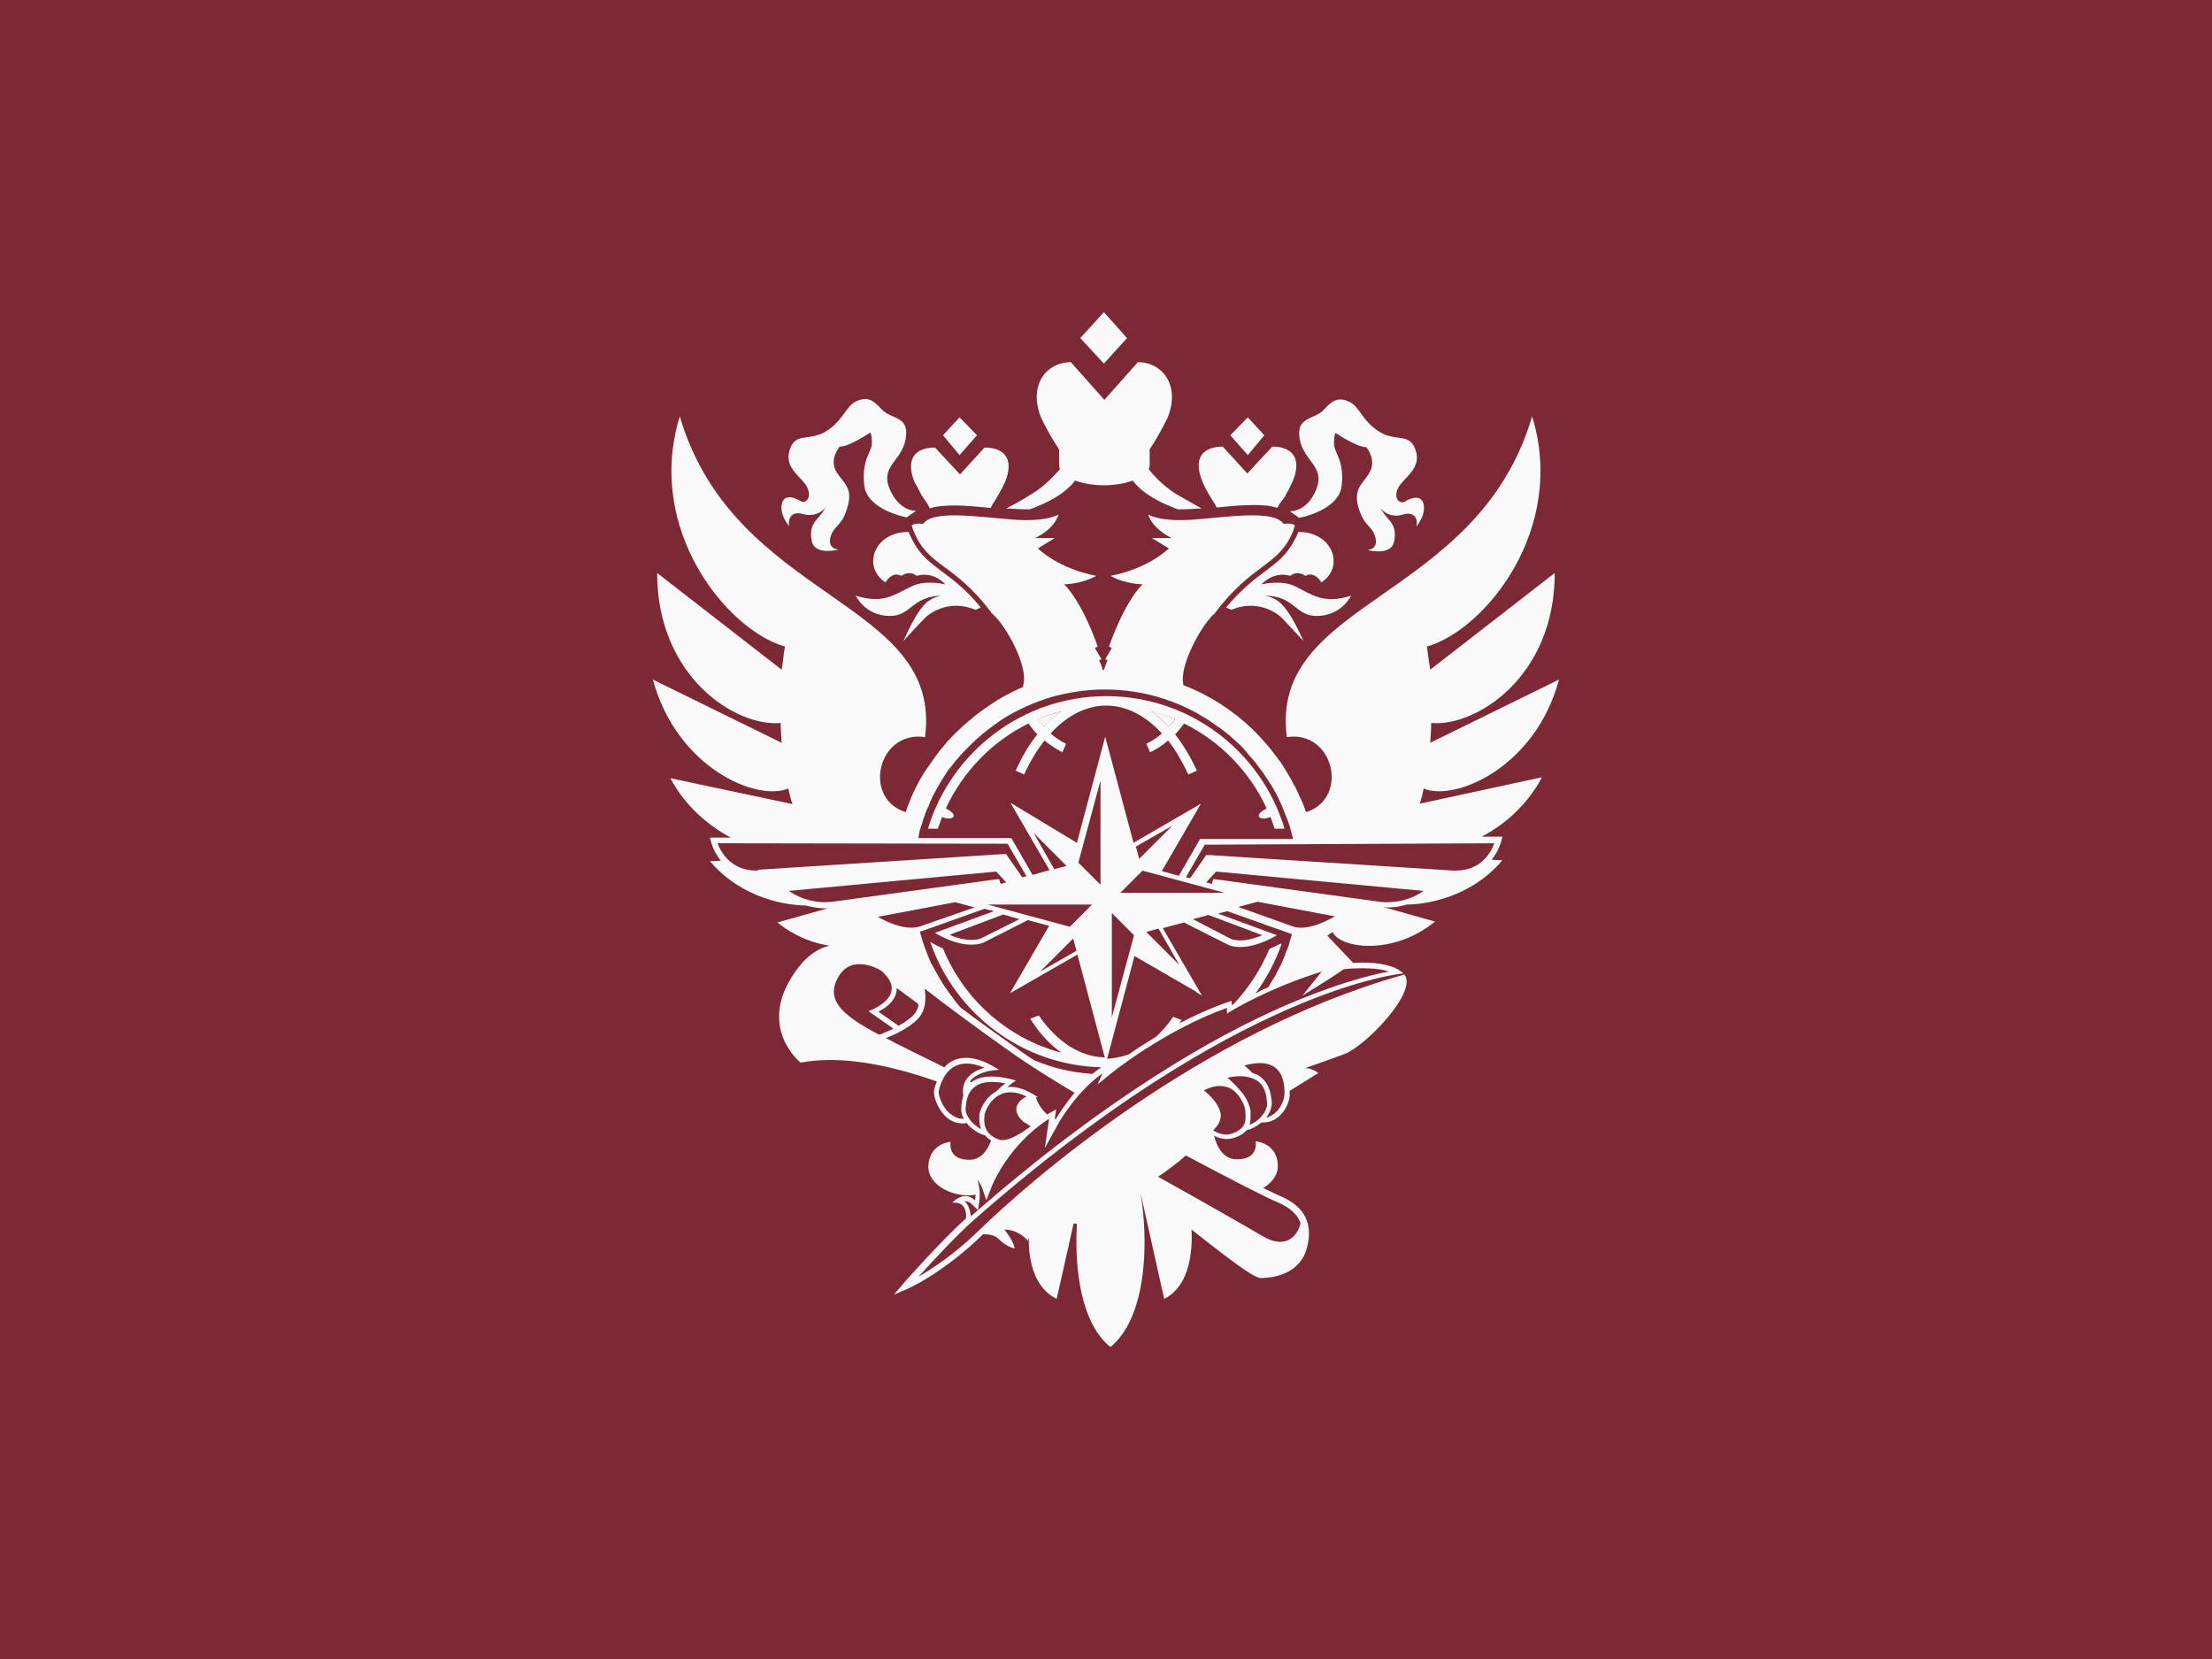 <?xml version="1.0" encoding="UTF-8" standalone="no"?>
<svg
   width="100%"
   height="100%"
   viewBox="0 0 400 300"
   fill="none"
   version="1.1"
   id="svg38"
   sodipodi:docname="empty400x300.svg"
   inkscape:version="1.3 (0e150ed6c4, 2023-07-21)"
   xmlns:inkscape="http://www.inkscape.org/namespaces/inkscape"
   xmlns:sodipodi="http://sodipodi.sourceforge.net/DTD/sodipodi-0.dtd"
   xmlns="http://www.w3.org/2000/svg"
   xmlns:svg="http://www.w3.org/2000/svg">
  <sodipodi:namedview
     id="namedview38"
     pagecolor="#ffffff"
     bordercolor="#000000"
     borderopacity="0.25"
     inkscape:showpageshadow="2"
     inkscape:pageopacity="0.0"
     inkscape:pagecheckerboard="0"
     inkscape:deskcolor="#d1d1d1"
     inkscape:zoom="1.1294449"
     inkscape:cx="36.743714"
     inkscape:cy="11.067384"
     inkscape:window-width="1920"
     inkscape:window-height="1017"
     inkscape:window-x="-8"
     inkscape:window-y="-8"
     inkscape:window-maximized="1"
     inkscape:current-layer="svg38"
     showguides="false" />
  <defs
     id="defs38" />
  <rect
     style="fill:#7d2935;fill-opacity:1;stroke:none;stroke-width:1.876;stroke-opacity:1"
     id="rect62-5"
     width="400"
     height="300"
     x="0"
     y="0"
     inkscape:export-filename="img\empty.png"
     inkscape:export-xdpi="96"
     inkscape:export-ydpi="96" />
  <g
     id="g62-2-6-2-5"
     style="fill:#f9f9f9;stroke-width:0.962"
     inkscape:export-filename="img\logo2-light-big@2x.png"
     inkscape:export-xdpi="96"
     inkscape:export-ydpi="96"
     transform="matrix(0.731,0,0,0.731,37.655,387.589)">
    <g
       id="g7-4-4-0-6-5-3-8-7-5"
       transform="matrix(1.167,0,0,1.167,110,-453)"
       style="fill:#f9f9f9;stroke-width:0.962">
      <path
         d="m 53.1,69.7 c 0,0 3.2,-3.5 4.4,-4.7 1.2,-1.3 5.4,-4.2 10.9,-1.9 l 1.1,-0.5 C 66.4,58.8 63.6,56.7 61.3,55 58.8,53.1 56.6,51.5 55,48.3 c -0.3,-0.6 -0.6,-1.2 -0.8,-1.7 -7.2,-0.1 -10,7.3 -4.9,10.7 0,0 1.3,-2.5 3.4,-1.4 0,0 1.6,-1.3 3.2,0 0,0 3.2,-1.2 6.1,1.8 -1.5,-0.3 -4.6,-0.8 -7.1,0.4 -3.5,1.6 -5.9,3.9 -11.9,2 0,0 2,4.3 7.2,4.3 4.6,0 4.6,-4.1 10.9,-4.3 -1,0.2 -2,0.6 -2.8,1.2 -2.6,2.1 -4.8,7.7 -5.2,8.4 z"
         id="path1-5-1-0-7-9-8-0-1-2"
         style="fill:#f9f9f9;stroke-width:0.962" />
      <polygon
         points="61.5,26.1 65,30.3 68.7,26.1 65,22.3 "
         id="polygon1-0-8-1-4-5-8-0-9-5"
         style="fill:#f9f9f9;stroke-width:0.962" />
      <path
         d="m 56.9,38.7 c 0,0 0,0 0,0 0,0 0,0 0,0 0.1,0 0.1,0 0,0 0.7,1.2 1.3,1.7 1.7,2.7 0,0.1 0,0.1 0.1,0.2 2.9,-1 7.9,-0.6 12.9,-0.1 0.1,-0.2 0.2,-0.4 0.3,-0.6 1,-1.6 2,-3.2 2.8,-5 2,-5.1 -0.5,-7.2 -4.4,-7.2 l -5.2,5.7 -5.3,-5.7 c -3.8,0 -6.4,2 -4.4,7.2 0.5,0.9 1,1.8 1.5,2.8 z"
         id="path2-8-7-9-4-2-9-4-1-6"
         style="fill:#f9f9f9;stroke-width:0.962" />
      <path
         d="m 148,60.1 c -5.9,1.9 -8.4,-0.3 -11.9,-2 -2.5,-1.2 -5.6,-0.7 -7.1,-0.4 2.9,-3 6.1,-1.8 6.1,-1.8 1.6,-1.3 3.2,0 3.2,0 2.1,-1.1 3.4,1.4 3.4,1.4 5.1,-3.4 2.3,-10.8 -4.9,-10.7 -0.2,0.5 -0.4,1.1 -0.8,1.7 -1.6,3.2 -3.8,4.8 -6.3,6.7 -2.3,1.7 -5,3.8 -8.2,7.6 l 1.1,0.5 c 5.5,-2.3 9.7,0.6 10.9,1.9 1.2,1.3 4.4,4.7 4.4,4.7 -0.4,-0.7 -2.6,-6.3 -5.3,-8.4 -0.8,-0.6 -1.8,-1 -2.8,-1.2 6.3,0.1 6.3,4.3 10.9,4.3 5.3,0 7.3,-4.3 7.3,-4.3 z"
         id="path3-1-4-8-4-8-0-1-3-5"
         style="fill:#f9f9f9;stroke-width:0.962" />
      <polygon
         points="90.6,5.5 95.6,10.9 100.5,5.5 95.6,0 "
         id="polygon3-9-7-1-5-3-5-8-6-0"
         style="fill:#f9f9f9;stroke-width:0.962" />
      <path
         d="m 80.2,38.6 c -1.7,1.1 -3.7,2.2 -5.3,3 0.5,0 1.1,0.1 1.6,0.1 1.3,0.1 2.4,0.1 3.4,0.1 3.5,-1.3 7.3,-3.1 9.6,-6.1 1.7,0.6 3.8,1 6.1,1 2.3,0 4.5,-0.4 6.1,-1 2.3,3 6.1,4.8 9.6,6.1 1,0 2.1,0 3.4,-0.1 0.5,0 1,-0.1 1.6,-0.1 -1.6,-0.9 -3.6,-2 -5.3,-3 -3.1,-1.9 -5.2,-4.4 -5.9,-5.3 0.1,-0.2 0.2,-0.5 0.2,-0.8 v -3.4 c 1.4,-2.1 2.6,-4.3 3.8,-6.7 2.8,-7 -1.2,-11.8 -6.3,-11.8 l -7.1,8 -7.1,-8 c -5.2,0 -9.1,4.9 -6.3,11.8 1.1,2.3 2.4,4.6 3.8,6.7 v 3.4 c 0,0.3 0.1,0.5 0.2,0.8 -0.9,0.9 -3,3.5 -6.1,5.3 z"
         id="path4-8-1-1-9-1-3-3-4-6"
         style="fill:#f9f9f9;stroke-width:0.962" />
      <polygon
         points="122.4,26.1 126.1,30.3 129.6,26.1 126.1,22.3 "
         id="polygon4-6-2-0-8-5-7-97-1-7"
         style="fill:#f9f9f9;stroke-width:0.962" />
      <path
         d="m 119.2,40.8 c 0.1,0.2 0.2,0.4 0.3,0.6 5,-0.5 10,-0.9 12.9,0.1 0,-0.1 0,-0.1 0.1,-0.2 0.4,-1 1.1,-1.5 1.7,-2.6 0,0 0,0 0,0 0,0 0,0 0,-0.1 0,0 0,0 0,0 0.6,-0.9 1,-1.9 1.5,-2.9 2,-5.2 -0.6,-7.2 -4.4,-7.2 l -5.3,5.7 -5.2,-5.7 c -3.9,0 -6.4,2.1 -4.4,7.2 0.7,1.8 1.8,3.5 2.8,5.1 z"
         id="path5-2-7-2-8-9-9-6-9-6"
         style="fill:#f9f9f9;stroke-width:0.962" />
      <path
         d="m 31.8,42.8 c 3.2,0.9 4.9,-1.5 4.9,-1.5 0,0 -0.8,1.3 -1.5,2.1 -0.7,0.8 -2.2,2.1 -1.5,5.2 0.7,3.1 5.7,1.7 5.7,1.7 -1.3,0 -2.4,-1 -1.6,-3.1 0.8,-2.1 2.4,-1.9 3.5,-6.1 1.2,-4.2 -1.3,-5.1 -2.6,-7.6 -1.2,-2.6 0.9,-5 0.9,-5 1.9,0.1 6.5,-3 6.5,-3 0,0 0.4,0.8 0.3,2.5 -0.1,1.7 -2.2,3.4 -1.6,8.7 0.6,5.3 9,6.8 9,6.8 l 2,-1.4 c 0,0 -3.5,0.3 -5.6,-4.6 -2.1,-4.9 2.6,-5.9 3.4,-10.7 0.8,-4.9 -3.1,-4 -5.1,-6.2 -2,-2.2 -3.2,-2.7 -5.4,-1.7 -2.2,1 -2.7,4 -6.3,6.3 -3.6,2.3 -6.6,0.1 -7.8,4 -1.3,3.9 2.7,5.8 3.7,7.9 1,2.1 -0.2,3.7 -1.5,2.9 -1.3,-0.8 -3.5,-1.5 -3.9,0.8 -0.4,2.3 1.6,4.6 1.6,4.6 -0.2,-0.5 -0.3,-3.5 2.9,-2.6 z"
         id="path6-3-2-4-2-6-6-5-1-5"
         style="fill:#f9f9f9;stroke-width:0.962" />
      <path
         d="m 140.6,37.6 c -2,4.9 -5.6,4.6 -5.6,4.6 l 2,1.4 c 0,0 8.4,-1.5 9,-6.8 0.6,-5.3 -1.5,-6.9 -1.6,-8.7 -0.1,-1.8 0.3,-2.5 0.3,-2.5 0,0 4.6,3.1 6.5,3 0,0 2.1,2.4 0.9,5 -1.2,2.6 -3.7,3.4 -2.6,7.6 1.2,4.2 2.8,4 3.5,6.1 0.8,2.1 -0.3,3.1 -1.6,3.1 0,0 5,1.4 5.7,-1.7 0.7,-3.1 -0.8,-4.4 -1.5,-5.2 -0.7,-0.8 -1.5,-2.1 -1.5,-2.1 0,0 1.7,2.5 4.9,1.5 3.2,-0.9 3.1,2 2.8,2.6 0,0 2,-2.3 1.6,-4.6 -0.4,-2.3 -2.6,-1.6 -3.9,-0.8 -1.3,0.8 -2.6,-0.8 -1.5,-2.9 1.1,-2.1 5,-4 3.7,-7.9 -1.3,-3.9 -4.2,-1.7 -7.8,-4 -3.6,-2.3 -4.1,-5.3 -6.3,-6.3 -2.2,-1 -3.4,-0.5 -5.4,1.7 -2,2.2 -5.9,1.3 -5.1,6.2 0.9,4.8 5.5,5.8 3.5,10.7 z"
         id="path7-6-1-3-4-6-9-0-6-7"
         style="fill:#f9f9f9;stroke-width:0.962" />
    </g>
    <g
       id="g10-2-9-8-4-3-2-4-5-5"
       transform="matrix(1.167,0,0,1.167,110,-453)"
       style="fill:#f9f9f9;stroke-width:0.962">
      <path
         class="st0"
         d="m 82.9,87.9 c 1.2,-1.3 2.4,-2.4 3.7,-3.3 -1.8,0.5 -3.5,1 -5.1,1.7 0.4,0.6 0.9,1.1 1.4,1.6 z"
         id="path8-7-9-6-8-7-3-7-4-6"
         style="fill:#f9f9f9;stroke-width:0.962" />
      <path
         class="st0"
         d="m 109.3,87.9 c 0.5,-0.5 0.9,-1 1.4,-1.6 -1.6,-0.7 -3.4,-1.3 -5.1,-1.7 1.3,0.9 2.6,2 3.7,3.3 z"
         id="path9-0-9-3-2-6-5-8-5-7"
         style="fill:#f9f9f9;stroke-width:0.962" />
      <path
         d="m 96.1,81.4 c -17.8,0 -32.9,11.9 -37.8,28.1 h 2.1 c 0.3,-0.8 0.6,-1.7 0.9,-2.5 1.8,0.9 4.1,-0.1 0.8,-1.8 3.6,-7.8 9.8,-14.2 17.5,-18 0.6,0.8 1.2,1.6 1.9,2.3 -1.8,2.2 -3.3,4.8 -4.6,7.7 l 1.8,0.8 c 1.2,-2.7 2.7,-5.1 4.3,-7.2 1.2,1 2.5,1.8 3.8,2.5 l 0.8,-1.8 v 0 c -1.2,-0.6 -2.3,-1.3 -3.3,-2.2 3.4,-3.7 7.5,-5.9 11.8,-5.9 4.3,0 8.4,2.2 11.8,5.9 -1,0.9 -2.1,1.6 -3.3,2.2 l 0.8,1.8 c 1.4,-0.7 2.7,-1.5 3.8,-2.5 1.6,2 3,4.5 4.3,7.2 l 1.8,-0.8 v 0 c -1.3,-2.9 -2.9,-5.5 -4.6,-7.7 0.7,-0.7 1.3,-1.5 1.9,-2.3 7.7,3.8 13.9,10.2 17.5,18 -3.3,1.7 -1,2.7 0.8,1.8 0.3,0.8 0.6,1.6 0.9,2.5 h 2.1 C 129,93.2 113.9,81.4 96.1,81.4 Z m -13.2,6.5 c -0.5,-0.5 -0.9,-1 -1.4,-1.6 1.7,-0.7 3.4,-1.3 5.1,-1.7 -1.3,0.9 -2.6,2 -3.7,3.3 z m 26.4,0 c -1.2,-1.3 -2.4,-2.4 -3.7,-3.3 1.8,0.5 3.5,1 5.1,1.7 -0.4,0.6 -0.9,1.1 -1.4,1.6 z"
         id="path10-9-7-0-0-9-9-6-2-8"
         style="fill:#f9f9f9;stroke-width:0.962" />
    </g>
    <path
       d="m 300.658,-335.151 c 7.701,3.267 27.654,-5.134 33.488,-26.954 l -31.854,15.635 c 0.117,-1.517 0.233,-3.267 0.233,-4.901 10.851,1.05 30.571,-11.201 30.571,-37.105 l -30.804,23.92 c -0.35,-1.984 -0.583,-3.85 -0.817,-5.717 14.352,-4.084 34.655,-29.054 26.02,-56.941 -13.535,45.973 -65.108,45.156 -60.675,79.344 11.552,-1.75 15.402,14.819 5.134,18.436 l -0.35,0.117 c 0,-0.117 -0.117,-0.233 -0.117,-0.233 -0.35,-0.933 -0.7,-1.984 -1.167,-2.917 0,-0.117 -0.117,-0.117 -0.117,-0.233 -0.467,-1.05 -0.933,-2.1 -1.4,-3.034 0,0 0,-0.117 -0.117,-0.117 -1.05,-2.1 -2.217,-3.967 -3.5,-5.951 0,0 -0.117,-0.117 -0.117,-0.117 -0.7,-0.933 -1.4,-1.867 -2.1,-2.8 0,0 0,0 0,0 -1.517,-1.867 -3.034,-3.5 -4.667,-5.134 0,0 0,0 0,0 -4.901,-4.667 -10.618,-8.401 -17.036,-10.851 -1.167,-4.084 3.384,-12.952 6.534,-16.569 0.35,-0.467 0.817,-0.933 1.284,-1.284 0,-0.117 0.117,-0.117 0.117,-0.233 4.434,-5.834 8.284,-8.751 11.435,-11.085 2.917,-2.217 5.251,-3.967 7.001,-7.351 0.7,-1.284 0.933,-2.217 1.167,-3.034 -0.933,-0.7 -2.8,-0.35 -2.8,-0.35 -2.334,-3.617 -14.235,-1.634 -22.52,-1.05 -8.168,0.583 -10.968,-1.284 -10.968,-1.284 1.167,3.734 5.834,5.834 5.834,5.834 h -4.901 l 4.201,2.567 c -6.067,5.484 -14.469,6.768 -14.469,6.768 3.734,2.1 7.934,2.1 7.934,2.1 -4.784,4.901 -8.284,15.402 -8.284,15.402 l 0.7,0.35 -1.634,2.8 0.583,0.233 c -0.233,0.35 -0.583,1.4 -0.933,2.45 -0.117,0 -0.117,0 -0.233,0 -0.35,-1.05 -0.7,-2.1 -0.933,-2.45 l 0.583,-0.233 -1.634,-2.8 0.7,-0.35 c 0,0 -3.5,-10.501 -8.284,-15.402 0,0 4.201,0 7.934,-2.1 0,0 -8.401,-1.284 -14.469,-6.768 l 4.201,-2.567 h -4.901 c 0,0 4.667,-1.984 5.834,-5.834 0,0 -2.8,1.867 -10.968,1.284 -8.168,-0.583 -20.186,-2.567 -22.52,1.05 0,0 -1.867,-0.35 -2.8,0.35 0.117,0.7 0.467,1.634 1.167,3.034 1.75,3.384 3.967,5.134 7.001,7.351 3.15,2.334 7.001,5.251 11.435,11.085 0,0.117 0.117,0.117 0.117,0.233 0.467,0.467 0.933,0.817 1.284,1.284 3.267,3.617 7.818,12.485 6.534,16.569 0,0.117 0,0.35 0,0.467 0,0 -0.117,0 -0.117,0 -1.05,0.467 -2.1,0.933 -3.034,1.4 0,0 -0.117,0 -0.117,0.117 -1.05,0.467 -1.984,1.05 -3.034,1.634 0,0 -0.117,0 -0.117,0.117 -0.933,0.583 -1.867,1.167 -2.8,1.867 -0.117,0.117 -0.233,0.117 -0.35,0.233 -0.933,0.583 -1.75,1.284 -2.684,1.984 -0.117,0.117 -0.117,0.117 -0.233,0.233 -1.75,1.4 -3.5,3.034 -5.134,4.667 0,0 -0.117,0.117 -0.117,0.117 -0.817,0.817 -1.517,1.634 -2.217,2.567 -0.117,0.117 -0.117,0.117 -0.233,0.233 -1.4,1.75 -2.684,3.617 -3.967,5.484 -0.7,1.05 -1.4,2.217 -1.984,3.384 0,0.117 -0.117,0.117 -0.117,0.233 -0.583,1.05 -1.05,2.1 -1.517,3.15 0,0 0,0.117 0,0.117 -0.467,1.05 -0.817,1.984 -1.167,3.034 0,0.117 -0.117,0.233 -0.117,0.35 l -0.35,-0.117 c -10.385,-3.617 -6.418,-20.186 5.134,-18.436 4.434,-34.188 -47.139,-33.371 -60.675,-79.344 -8.634,27.887 11.668,52.857 26.02,56.941 -0.35,1.75 -0.467,3.734 -0.817,5.717 l -30.804,-23.92 c 0,25.903 19.719,38.155 30.571,37.105 0,1.517 0.117,3.267 0.233,4.901 L 110,-362.105 c 5.951,21.936 25.787,30.221 33.488,26.954 0.35,1.284 0.583,2.684 1.05,3.85 l -30.221,-6.418 c 3.734,7.001 9.335,11.668 14.935,14.702 h -5.134 c 0,0 0.467,3.034 2.684,5.717 l -2.684,0.117 c 6.534,7.818 16.335,10.851 23.686,10.968 1.4,0.35 3.034,0.7 4.784,0.7 0.35,0 0.7,0 1.05,-0.117 l -12.835,3.617 c 4.201,3.384 8.751,5.134 12.835,5.717 -3.15,0.817 -6.067,2.917 -8.634,6.768 -9.335,13.535 1.517,22.17 1.517,22.17 10.151,-1.867 22.053,0.583 33.721,4.667 -0.467,1.167 -0.7,2.1 -0.7,2.45 -0.117,1.867 1.634,6.301 5.017,7.584 0.7,0.233 1.4,0.35 2.1,0.35 0.35,0 0.583,0 0.933,-0.117 0.817,1.05 2.1,2.1 3.734,2.8 0.233,0.117 0.467,0.117 0.817,0.233 0.35,0.467 0.933,0.933 1.517,1.284 -0.583,1.634 -1.984,4.667 -5.134,4.784 -4.317,0.117 -5.134,-2.334 -4.901,-4.434 0,0 -5.134,0.35 -5.484,5.834 -0.233,5.251 6.884,8.168 11.668,7.234 0,0.817 -0.117,1.4 -0.117,1.4 -0.817,-0.7 -1.634,-1.05 -2.334,-1.05 -1.867,0 -3.267,1.634 -3.267,1.634 0.233,0 0.35,0 0.583,0 2.45,0 2.917,2.1 2.8,3.85 -6.067,5.484 -15.752,16.335 -15.752,16.452 l -2.1,2.45 3.034,-1.284 c 0.35,-0.117 9.101,-3.967 19.019,-13.652 1.284,0 2.8,0.117 3.85,1.167 2.1,2.1 3.967,2.334 3.967,2.334 -0.35,-2.1 -2.567,-4.667 -2.567,-4.667 3.734,0 5.834,2.8 5.834,2.8 0.117,-0.35 0.117,-0.583 0.233,-0.817 -0.117,6.768 1.867,12.718 6.884,15.169 0.117,-0.35 2.45,-10.968 4.201,-18.669 0.233,0 0.583,0.117 0.817,0.117 -0.7,11.902 1.284,24.853 8.284,30.454 8.518,-6.884 9.685,-24.387 7.468,-38.038 0.117,0.7 5.717,25.437 5.834,26.137 5.367,-2.684 7.118,-9.568 6.768,-17.152 13.535,10.735 15.985,12.018 17.386,12.018 0.35,0 0.7,-0.117 1.167,-0.117 2.334,-0.117 8.284,-1.284 9.918,-7.118 1.634,-5.834 -0.117,-10.385 -6.534,-13.068 -0.817,-0.35 -2.217,-1.05 -4.201,-1.984 2.1,-1.284 3.734,-3.267 3.617,-5.717 -0.233,-5.484 -5.484,-5.834 -5.484,-5.834 0.233,2.1 -0.583,4.551 -4.901,4.434 -4.317,-0.117 -5.367,-5.834 -5.367,-5.834 v 0 c 0.817,0.467 1.867,0.817 3.15,0.817 0.583,0 1.284,-0.117 1.984,-0.35 1.4,-0.467 2.334,-1.167 2.917,-1.867 0.35,-0.117 0.817,-0.117 1.167,-0.35 0.933,-0.35 1.75,-0.933 2.45,-1.517 0.117,0 0.233,0 0.35,0 0.7,0 1.4,-0.117 2.1,-0.35 3.5,-1.4 4.784,-5.367 4.551,-7.118 v -0.35 l 7.118,-4.434 c -1.984,-1.4 -3.384,-1.167 -3.384,-1.167 0,0 4.434,-1.517 9.801,-3.5 5.251,-1.984 18.319,-15.519 14.819,-19.719 -0.117,0 -0.117,0 -0.233,0.117 -50.757,14.235 -92.995,51.573 -105.13,63.358 -5.834,5.717 -11.435,9.335 -14.819,11.318 3.5,-3.85 9.451,-10.268 13.535,-13.885 v 0 c 65.692,-57.874 106.414,-61.141 106.414,-61.141 -2.1,-2.1 -6.418,-2.684 -9.918,-2.684 -0.933,0 -1.75,0 -2.45,0.117 l -0.233,-0.233 -6.184,-6.534 1.284,-0.933 c 1.867,4.084 14.935,5.951 25.32,-2.567 l -12.835,-3.617 c 0.35,0 0.7,0.117 1.05,0.117 1.75,0 3.384,-0.233 4.784,-0.7 7.351,-0.117 17.152,-3.15 23.686,-10.968 l -2.684,-0.117 c 2.217,-2.684 2.684,-5.717 2.684,-5.717 h -5.134 c 5.601,-2.917 11.201,-7.701 14.935,-14.702 l -30.221,6.534 c 0.35,-1.05 0.7,-2.45 0.933,-3.734 z m -36.988,68.842 c 2.334,1.517 2.567,4.784 2.567,6.067 v 0.35 c 0.117,1.517 -1.05,4.784 -3.85,5.951 -0.233,0.117 -0.467,0.117 -0.7,0.233 0.933,-1.167 1.4,-2.567 1.4,-3.5 v -0.35 c -0.117,-1.284 -0.35,-4.434 -2.8,-6.301 -0.583,-0.467 -1.284,-0.7 -1.984,-0.933 -0.7,-0.7 -1.4,-1.4 -1.984,-1.867 3.15,-0.817 5.601,-0.817 7.351,0.35 z m -4.084,3.5 c 2.1,1.517 2.217,4.084 2.334,5.367 v 0.35 c 0.117,1.284 -1.4,3.967 -4.317,5.134 0.35,-1.167 0.233,-2.334 0.233,-3.15 v -0.35 c -0.117,-0.933 -0.933,-3.384 -2.684,-5.134 -0.933,-1.167 -2.1,-2.217 -3.034,-3.034 3.267,-0.7 5.717,-0.35 7.468,0.817 z m -6.884,1.75 c 2.684,1.4 3.851,4.784 3.851,5.601 v 0.35 c 0.117,1.634 0.467,3.967 -3.15,5.251 -2.1,0.817 -3.967,-0.233 -4.784,-0.7 l 0.467,-0.583 c 0.933,-0.933 1.4,-2.1 1.4,-3.267 -0.233,-2.567 -2.8,-5.017 -4.201,-6.067 2.45,-1.284 4.551,-1.4 6.418,-0.583 z m -11.668,17.386 c 0.233,-0.233 0.467,-0.467 0.817,-0.7 10.735,5.717 19.836,10.385 22.636,11.552 3.034,1.284 4.901,2.917 5.717,5.134 -0.467,2.567 -3.15,7.001 -9.568,3.15 -3.15,-1.867 -14.352,-8.284 -25.67,-14.585 2.45,-1.634 4.551,-3.267 6.067,-4.551 z m -64.875,-81.561 v 0 c 0.117,-0.233 0.117,-0.467 0.233,-0.7 0.233,-0.583 0.35,-1.284 0.583,-1.867 0.117,-0.35 0.233,-0.583 0.35,-0.933 0.233,-0.817 0.583,-1.517 0.933,-2.217 0.117,-0.35 0.233,-0.583 0.35,-0.933 0.35,-0.817 0.7,-1.517 1.05,-2.217 0.117,-0.233 0.233,-0.35 0.35,-0.583 0.35,-0.7 0.7,-1.284 1.05,-1.867 0.117,-0.233 0.233,-0.467 0.35,-0.583 0.467,-0.7 0.933,-1.517 1.4,-2.217 0.117,-0.233 0.233,-0.35 0.467,-0.583 0.583,-0.7 1.05,-1.4 1.634,-2.1 0.117,-0.117 0.117,-0.233 0.233,-0.233 0.583,-0.7 1.167,-1.4 1.75,-1.984 0.117,-0.117 0.117,-0.117 0.233,-0.233 0.7,-0.7 1.4,-1.4 2.1,-2.1 0.117,-0.117 0.233,-0.117 0.233,-0.233 0.7,-0.7 1.517,-1.284 2.217,-1.984 0,0 0,0 0,0 1.634,-1.284 3.384,-2.567 5.134,-3.734 0,0 0,0 0,0 3.617,-2.217 7.584,-3.967 11.785,-5.251 v 0 c 4.201,-1.167 8.634,-1.867 13.185,-1.867 5.134,0 10.151,0.817 14.702,2.334 2.917,0.933 5.834,2.217 8.518,3.734 0,0 0.117,0.117 0.117,0.117 1.75,0.933 3.384,2.1 5.017,3.267 0.117,0 0.117,0.117 0.233,0.117 0.7,0.583 1.517,1.167 2.217,1.75 0.117,0.117 0.233,0.117 0.233,0.233 0.7,0.583 1.4,1.284 2.1,1.867 0,0 0,0 0,0 0.7,0.583 1.284,1.284 1.867,1.984 0.117,0.117 0.233,0.233 0.35,0.467 0.583,0.7 1.167,1.284 1.75,1.984 0.117,0.117 0.233,0.233 0.35,0.467 0.467,0.583 0.933,1.284 1.4,1.867 0.117,0.117 0.233,0.35 0.35,0.467 0.467,0.7 0.933,1.4 1.4,2.1 0.117,0.233 0.233,0.467 0.467,0.7 0.467,0.7 0.817,1.517 1.284,2.217 0.117,0.117 0.117,0.35 0.233,0.467 0.35,0.583 0.583,1.284 0.933,1.984 0.117,0.233 0.233,0.467 0.35,0.817 0.35,0.7 0.583,1.517 0.933,2.334 0.117,0.233 0.233,0.583 0.35,0.817 0.233,0.7 0.467,1.4 0.7,1.984 0,0.233 0.117,0.35 0.117,0.583 v 0 c 0.233,0.817 0.467,1.517 0.583,2.334 h -22.986 l -5.251,9.101 -4.201,-1.167 9.685,-16.686 -16.686,9.685 -7.001,-26.253 -7.001,26.253 -16.452,-9.918 9.685,16.686 -4.201,1.167 -5.251,-9.101 h -22.986 c 0.117,-0.817 0.233,-1.634 0.467,-2.334 z m 86.345,29.754 c -2.1,5.017 -5.134,9.685 -8.751,13.535 -0.35,0.233 -0.583,0.35 -0.583,0.35 v -1.05 c -4.551,1.517 -8.985,3.5 -12.952,5.601 0.233,-0.233 0.35,-0.583 0.583,-0.817 l -2.1,-0.817 c -1.284,1.867 -2.684,3.5 -4.201,4.901 -2.684,1.634 -5.017,3.15 -6.884,4.434 -1.75,0.583 -3.5,0.933 -5.251,1.05 l 6.768,-25.437 14.702,8.518 0.467,0.233 v 0.117 l 1.517,0.933 -9.685,-16.686 5.251,-1.4 11.085,5.601 c 0.933,0.35 1.867,0.467 2.917,0.467 4.317,0 8.985,-2.917 8.985,-2.917 l -14.585,-5.367 2.334,-0.583 15.402,5.484 c 0.233,0.117 0.35,0.117 0.583,0.117 -0.233,0.817 -0.467,1.517 -0.7,2.334 0,0 0,0.117 0,0.117 -0.233,0.817 -0.583,1.634 -0.933,2.45 0,0.117 -0.117,0.35 -0.117,0.467 -0.35,0.817 -0.7,1.634 -1.05,2.45 -0.117,0.117 -0.117,0.233 -0.233,0.35 -0.35,0.817 -0.817,1.517 -1.167,2.334 0,0 0,0.117 -0.117,0.117 -0.467,0.817 -0.933,1.517 -1.4,2.334 0,0.117 -0.117,0.117 -0.117,0.233 -1.167,0.467 -2.217,1.05 -3.15,1.517 2.684,-3.734 4.901,-7.818 6.418,-12.252 -0.233,-0.117 -1.4,0.583 -3.034,1.284 z m -39.438,29.521 c -0.117,0.117 -0.117,0.117 -0.117,0.117 z m 0.467,-12.602 v -25.787 l 5.484,5.484 z m 8.518,-21.119 3.034,-0.817 5.134,8.985 z m 11.552,-3.15 3.85,-1.05 13.302,5.017 c -1.517,0.583 -3.5,1.284 -5.367,1.284 -0.817,0 -1.634,-0.117 -2.334,-0.35 z m -17.969,-6.534 5.484,-5.484 20.303,5.484 z m 3.85,-11.435 8.985,-5.134 -8.168,8.168 z m -18.436,50.99 c -13.302,-3.5 -24.153,-13.185 -29.287,-25.787 -1.634,-0.7 -2.8,-1.4 -3.15,-1.634 6.067,17.736 22.753,30.571 42.356,31.037 -0.817,0.467 -1.517,1.05 -2.217,1.634 -3.384,-0.233 -6.768,-0.817 -9.918,-1.75 v 0 c -1.517,-0.467 -3.034,-1.05 -4.551,-1.634 -1.4,-0.933 -2.684,-1.75 -3.734,-2.567 -5.601,-3.967 -10.501,-7.468 -14.469,-10.501 -0.7,-0.817 -1.517,-1.75 -2.1,-2.684 0,0 0,-0.117 -0.117,-0.117 -0.583,-0.817 -1.167,-1.634 -1.75,-2.45 0,0 0,0 0,0 -1.05,-1.634 -2.1,-3.5 -3.034,-5.251 0,0 0,-0.117 -0.117,-0.117 -0.467,-0.933 -0.817,-1.867 -1.167,-2.8 0,0 0,0 0,0 -0.7,-1.75 -1.284,-3.5 -1.75,-5.367 0.233,0 0.35,-0.117 0.583,-0.117 l 15.402,-5.484 2.334,0.583 -14.585,5.367 c 0,0 4.551,2.917 8.985,2.917 0.933,0 1.984,-0.117 2.917,-0.467 l 11.085,-5.601 5.251,1.4 -9.685,16.686 1.634,-0.933 v 0 l 0.233,-0.117 14.819,-8.518 6.768,25.437 c -6.184,-0.117 -11.902,-3.967 -16.335,-10.385 l -2.1,0.817 v 0 c 2.334,3.734 4.901,6.418 7.701,8.401 z m -37.105,-30.921 c -2.917,0 -6.067,-1.4 -8.284,-2.684 l 19.136,-3.617 4.784,1.284 -13.418,4.667 c -0.7,0.233 -1.4,0.35 -2.217,0.35 z m 1.75,19.253 c -0.117,0.583 -0.35,1.05 -0.583,1.517 -0.817,1.284 -2.45,2.45 -4.317,3.5 l -5.017,-3.5 c 1.4,-0.7 3.15,-1.867 3.967,-3.5 0.467,-0.817 0.583,-1.634 0.583,-2.334 l 5.251,3.85 z m 42.939,-24.97 -5.484,5.484 -20.303,-5.484 z m -9.335,-8.751 -5.134,-8.985 8.168,8.168 z m 5.951,-1.634 5.484,-20.303 v 25.787 z m -0.467,21.82 -8.985,5.134 8.168,-8.168 z m -14.118,-7.818 -9.568,4.784 c -0.7,0.233 -1.4,0.35 -2.334,0.35 -1.867,0 -3.851,-0.583 -5.367,-1.284 l 13.302,-5.017 z m -64.992,-12.018 c -6.184,0 -8.751,-4.317 -9.685,-6.768 l 71.759,0.117 4.667,8.051 -1.05,0.233 -3.5,-5.017 -0.467,-0.7 h -0.817 l -60.325,3.85 c -0.35,0.233 -0.467,0.233 -0.583,0.233 z m 16.919,7.818 c -3.967,0 -7.118,-1.517 -8.985,-2.8 l 51.34,-4.784 2.45,2.684 -1.4,0.35 v 0 l -0.35,-1.167 -1.167,0.117 -40.022,5.484 c -0.7,0 -1.284,0.117 -1.867,0.117 z m 3.384,18.319 c 3.384,-5.717 10.268,-1.517 10.268,-1.517 0,0 0.117,0.117 0.35,0.233 0.233,0.117 0.467,0.35 0.7,0.7 1.167,1.167 2.567,3.15 1.284,5.367 -1.284,2.45 -5.251,3.85 -5.251,3.85 l 6.184,4.317 c -1.284,0.583 -2.45,1.167 -3.5,1.517 -9.918,-5.134 -13.302,-8.985 -10.035,-14.469 z m 11.668,15.285 c 3.034,-1.167 7.118,-3.267 8.751,-5.834 1.167,-1.984 1.167,-4.434 0.817,-6.418 4.317,3.384 12.252,9.335 22.52,16.569 3.734,2.567 8.868,5.834 14.585,9.218 -2.334,2.8 -3.967,5.367 -4.667,6.534 -0.117,0 -0.233,-0.117 -0.233,-0.117 l 0.35,-2.334 c -0.7,0.467 -1.517,0.817 -2.217,1.284 -1.984,-1.75 -2.567,-3.617 -2.8,-4.201 l 0.467,-0.117 -1.167,-0.7 c -2.334,-1.4 -4.434,-1.984 -6.418,-1.75 0.467,-0.35 0.933,-0.7 1.167,-0.933 l 1.05,-0.7 -1.284,-0.35 c -4.317,-1.05 -7.584,-0.817 -9.685,0.7 0,0 -0.117,0.117 -0.117,0.117 -0.117,-0.117 -0.233,-0.117 -0.35,-0.233 1.634,-2.217 5.251,-2.684 5.367,-2.684 l 1.867,-0.233 -1.634,-0.933 c -3.967,-2.217 -7.351,-2.567 -10.035,-1.167 -0.7,0.35 -1.4,0.933 -1.867,1.517 -6.184,-3.034 -11.435,-5.601 -14.469,-7.234 z m 17.386,19.603 c -3.034,-1.167 -4.434,-5.134 -4.317,-6.418 0.117,-0.817 1.05,-4.667 3.967,-6.184 0.817,-0.467 1.867,-0.7 2.917,-0.7 1.4,0 2.8,0.35 4.434,1.05 -1.4,0.35 -3.267,1.167 -4.434,2.8 -0.817,1.167 -1.05,2.567 -0.817,4.084 -0.35,1.167 -0.467,2.217 -0.467,2.917 v 0.35 c -0.117,0.7 0.117,1.517 0.583,2.45 -0.7,0 -1.284,0 -1.867,-0.35 z m 6.184,2.917 c -2.567,-1.284 -3.85,-3.617 -3.85,-4.784 v -0.35 c 0.117,-1.284 0.233,-3.85 2.334,-5.367 1.05,-0.817 2.45,-1.167 4.201,-1.167 0.933,0 2.1,0.117 3.267,0.35 -0.583,0.467 -1.4,1.167 -2.217,1.984 -2.8,1.517 -4.084,4.667 -4.201,5.834 0,0.583 -0.117,1.984 0.467,3.5 z m 0.817,-3.5 c 0.117,-0.7 1.167,-3.734 3.85,-5.017 0.817,-0.467 1.75,-0.583 2.684,-0.583 1.167,0 2.567,0.35 3.85,1.05 -0.933,0.467 -2.1,1.284 -2.45,2.567 -0.233,1.167 0.233,2.334 1.634,3.617 l 1.867,1.167 c -1.984,1.517 -5.834,4.084 -7.934,3.267 -3.967,-1.517 -3.617,-4.434 -3.5,-6.067 z m 88.912,-36.055 c 0.7,-0.117 2.45,-0.233 4.667,-0.233 2.567,0 4.784,0.233 6.418,0.817 -4.434,0.817 -13.302,3.034 -26.137,8.634 -16.802,7.351 -43.639,22.403 -77.243,51.923 -0.117,-1.05 -0.35,-2.217 -0.933,-3.034 -0.117,-0.233 -0.35,-0.467 -0.7,-0.7 0.117,0 0.233,0 0.35,0 0.467,0 1.05,0.233 1.517,0.7 l 1.517,1.517 0.35,-2.1 c 0,-0.117 0.467,-2.567 -0.467,-5.484 0.35,0.467 0.817,1.167 1.167,2.1 l 1.05,3.034 1.167,-3.034 c 0,-0.117 3.967,-10.501 14.352,-17.152 l -0.117,0.817 -0.933,6.418 3.15,-5.717 c 0,-0.117 4.551,-8.168 11.085,-12.718 l -1.167,2.684 3.617,-2.917 c 0.117,-0.117 13.068,-10.501 28.354,-15.985 v 1.4 l 1.75,-1.05 c 0.117,0 8.634,-5.251 21.703,-9.335 l -0.467,0.583 -4.317,5.367 5.834,-3.617 z m -10.618,-10.268 c -0.817,0 -1.517,-0.117 -2.1,-0.35 l -13.418,-4.784 4.784,-1.284 19.136,3.617 c -2.334,1.284 -5.484,2.8 -8.401,2.8 z m 21.353,-6.301 c -0.583,0 -1.284,0 -1.867,-0.117 l -40.022,-5.484 -1.167,-0.117 -0.35,1.167 v 0 l -1.4,-0.35 2.45,-2.684 51.34,4.784 c -1.867,1.284 -4.901,2.8 -8.985,2.8 z m 26.487,-14.585 c -0.933,2.45 -3.384,6.768 -9.685,6.768 -0.117,0 -0.35,0 -0.35,0 l -60.441,-3.85 h -0.817 l -0.467,0.7 -3.5,5.017 -1.05,-0.233 4.667,-8.051 z"
       id="path59-1-0-1-7-0-9-6-3-8"
       style="fill:#f9f9f9;stroke-width:1.122" />
  </g>
</svg>
